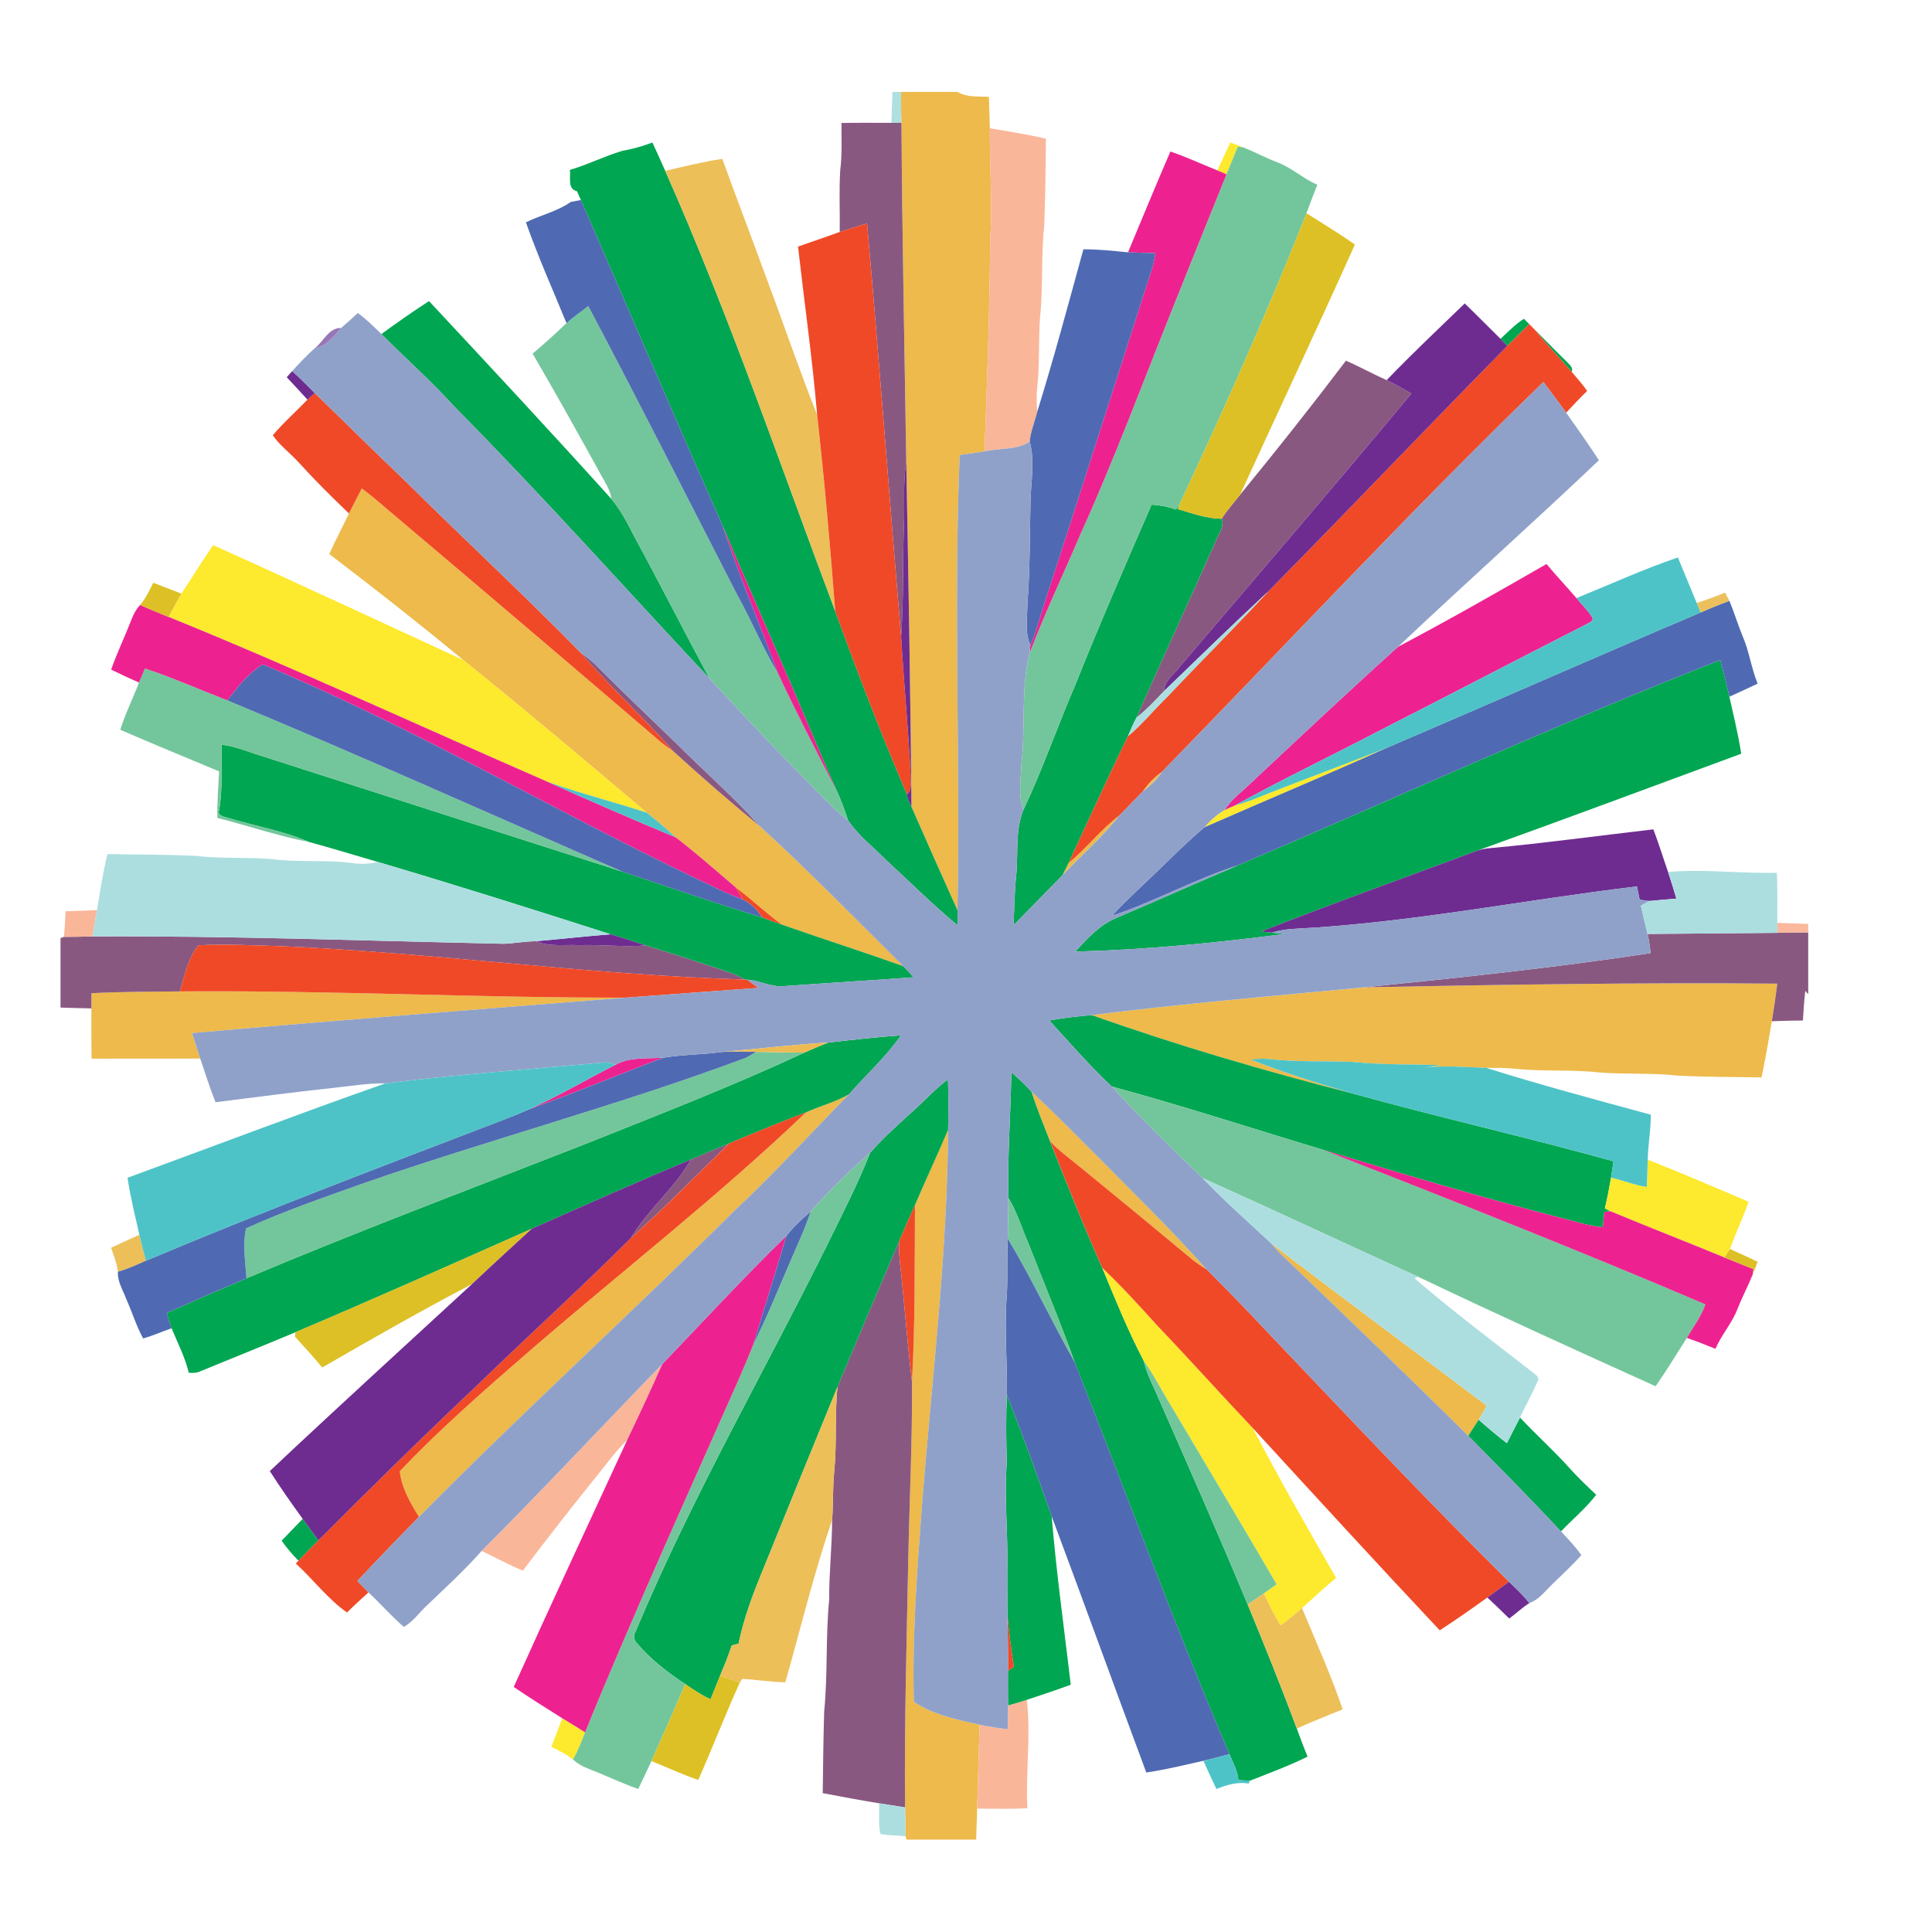 <?xml version="1.0" encoding="UTF-8" standalone="no"?>
<!-- Generator: Adobe Illustrator 15.0.2, SVG Export Plug-In . SVG Version: 6.00 Build 0)  -->
<svg
    xmlns:rdf="http://www.w3.org/1999/02/22-rdf-syntax-ns#"
    xmlns="http://www.w3.org/2000/svg"
    xmlns:x="http://ns.adobe.com/Extensibility/1.0/"
    xmlns:dc="http://purl.org/dc/elements/1.1/"
    xmlns:i="http://ns.adobe.com/AdobeIllustrator/10.0/"
    xmlns:cc="http://web.resource.org/cc/"
    xmlns:xlink="http://www.w3.org/1999/xlink"
    xmlns:graph="http://ns.adobe.com/Graphs/1.0/"
    xmlns:svg="http://www.w3.org/2000/svg"
    xmlns:inkscape="http://www.inkscape.org/namespaces/inkscape"
    xmlns:sodipodi="http://sodipodi.sourceforge.net/DTD/sodipodi-0.dtd"
    xmlns:ns1="http://sozi.baierouge.fr"
    id="Layer_1"
    enable-background="new 0 0 560 560"
    xml:space="preserve"
    viewBox="0 0 560 560"
    version="1.1"
    y="0px"
    x="0px"
  >
<g
      id="_x23_afdfe1ff"
    >
	<path
        d="m258.67 26.648h2.506c-0.019 2.985 0 5.97 0.117 8.946-0.968 0-1.944 0.009-2.912 0.009 0.08-2.984 0.17-5.97 0.28-8.955z"
        fill="#AFDFE1"
    />
</g
  >
<g
      id="_x23_edba4bff"
      fill="#EDBA4B"
    >
	<path
        d="m261.18 26.648h16.372c2.751 1.646 6.025 1.221 9.083 1.438 0.108 3.031 0.198 6.061 0.279 9.083-0.153 10.665 0.842 21.321 0.091 31.977-0.162 20.57-0.852 41.132-1.646 61.693-2.396 0.334-4.795 0.687-7.191 1.049-1.81 43.972 0.199 87.989-0.633 131.97-4.505-9.959-8.938-19.964-13.334-29.987-0.298-33.307-0.895-66.604-1.51-99.912-0.507-32.792-1.204-65.574-1.394-98.365-0.12-2.976-0.14-5.962-0.12-8.947z"
    />
	<path
        d="m104.86 141.58c2.659 1.954 5.165 4.098 7.653 6.251 26.486 22.38 52.891 44.84 79.214 67.41 1.077 0.877 2.235 1.655 3.374 2.46 8.169 7.454 16.509 14.745 25.084 21.729 14.311 13.071 27.843 26.965 41.611 40.606-11.695-4.161-23.51-7.933-35.215-12.04-4.641-3.392-8.793-7.391-13.397-10.819-5.708-4.894-11.361-9.869-17.323-14.464-2.741-2.469-5.491-4.921-8.421-7.173-17.567-14.917-35.216-29.761-53.154-44.234-12.727-10.511-25.699-20.724-38.843-30.711 1.782-3.98 3.844-7.825 5.699-11.769 1.23-2.44 2.51-4.84 3.73-7.26z"
    />
	<path
        d="m309.75 250.11c5.248-4.224 9.311-9.743 14.729-13.759-4.912 6.278-11.008 11.534-16.5 17.305 0.61-1.17 1.18-2.38 1.77-3.55z"
    />
	<path
        d="m395.54 286.18c39.865-0.76 79.729-1.421 119.6-1.059-0.435 3.645-0.977 7.271-1.564 10.891-0.922 5.436-1.836 10.883-2.993 16.273-8.16-0.135-16.319-0.108-24.461-0.524-7.526-0.841-15.124-0.308-22.659-0.914-8.097-0.886-16.266-0.217-24.361-1.058-2.768-0.316-5.554-0.28-8.33-0.254-5.942-0.235-11.924-0.688-17.856-0.135 1.511-0.228 3.021-0.453 4.541-0.697-8.485-0.208-16.988-0.055-25.438-0.896-8.131-0.334-16.3 0.091-24.404-0.841-1.684-0.199-3.365-0.018-5.03 0.189 9.644 3.809 19.558 6.93 29.519 9.814-25.511-6.514-50.83-13.923-75.644-22.731 26.27-3.3 52.69-5.54 79.07-8.05z"
    />
	<path
        d="m26.519 287.88c8.53-0.443 17.078-0.434 25.627-0.525 43.104-0.334 86.189 1.884 129.29 1.811-41.928 3.339-83.855 6.586-125.75 10.275 0.769 2.462 1.538 4.931 2.352 7.392-10.494 0.045-20.987 0-31.479 0.026-0.118-4.856-0.055-9.717-0.073-14.572 0.002-1.47 0.01-2.94 0.029-4.41z"
    />
	<path
        d="m233.59 322.44c4.125-1.928 8.63-2.985 12.565-5.312-11 11.208-21.566 22.858-33.054 33.588-30.195 30.023-61.729 58.662-91.653 88.966-2.506-4.053-5.048-8.431-5.563-13.225 11.931-12.602 25.093-24.008 38.192-35.379 26.48-22.9 54.18-44.42 79.5-68.64z"
    />
	<path
        d="m299.01 316.47c7.128 6.549 13.841 13.542 20.724 20.354 10.132 10.305 20.509 20.408 30.104 31.209-1.43-0.896-2.858-1.791-4.161-2.868-11.027-9.19-22.099-18.317-33.226-27.39-2.769-2.263-5.698-4.36-8.114-7.012-1.85-4.74-3.8-9.44-5.32-14.29z"
    />
	<path
        d="m274.81 327.52c-0.234 36.438-4.749 72.665-7.58 108.96-1.402 18.889-2.841 37.84-2.343 56.781 5.599 3.871 12.527 5.165 19.068 6.686-0.315 8.087-0.444 16.183-0.724 24.278-0.082 2.994-0.199 5.997-0.289 9.001h-20.128l-0.361-0.959c0.018-2.796 0.009-5.591-0.118-8.377-0.226-24.024 0.471-48.042 0.932-72.06 0.344-17.105 1.194-34.221 1.086-51.326 0.923-17.042 0.76-34.131 0.85-51.19 3.1-7.31 6.48-14.5 9.6-21.79z"
    />
	<path
        d="m368.36 360.3c20.725 15.895 41.72 31.417 62.569 47.156-0.76 1.355-1.521 2.731-2.343 4.062-0.995 1.565-2.035 3.104-3.021 4.678-17.514-17.377-35.306-34.455-53.117-51.534-1.46-1.37-2.82-2.83-4.09-4.37z"
    />
</g
  >
<g
      id="_x23_895881ff"
      fill="#895881"
    >
	<path
        d="m243.9 35.64c4.831-0.082 9.661-0.037 14.483-0.037 0.968 0 1.944-0.009 2.912-0.009 0.189 32.792 0.887 65.574 1.394 98.365-1.032 6.097-0.398 12.293-0.688 18.444-0.407 10.665-0.036 21.357-0.814 31.996-3.401-39.856-6.314-79.776-9.869-119.62-2.65 0.787-5.301 1.583-7.915 2.469 0.081-5.979-0.235-11.977 0.145-17.956 0.58-4.535 0.33-9.103 0.36-13.653z"
    />
	<path
        d="m359.44 143.4c10.476-12.754 20.716-25.699 30.692-38.852 3.998 1.737 7.815 3.863 11.795 5.636 2.462 1.176 4.822 2.533 7.185 3.889-22.219 26.631-44.787 52.991-67.319 79.36-1.629 2.162-4.278 3.944-4.397 6.884-2.522 2.686-5.056 5.391-7.969 7.671 7.437-17.079 15.368-33.95 22.896-51.001 0.725-2.135 2.714-4.261 1.765-6.622 1.57-2.48 3.55-4.67 5.36-6.97z"
    />
	<path
        d="m168.45 189.31c1.267 0.914 2.569 1.809 3.7 2.913 7.969 8.014 16.183 15.785 24.297 23.655 7.888 7.87 16.319 15.224 23.736 23.547-8.576-6.984-16.916-14.275-25.084-21.729-8.51-9.83-18.27-18.48-26.66-28.39z"
    />
	<path
        d="m515.2 270.39c2.968-0.127 5.942-0.136 8.92-0.109v17.902l-0.852-0.986c-0.324 2.857-0.506 5.734-0.688 8.603-3.003 0.036-6.006 0.091-9.001 0.208 0.589-3.619 1.131-7.246 1.564-10.891-39.874-0.362-79.738 0.299-119.6 1.059 27.688-2.805 55.388-5.709 82.914-9.915-0.228-1.864-0.47-3.727-0.896-5.554 12.55-0.07 25.1-0.23 37.65-0.32z"
    />
	<path
        d="m17.545 271.92l0.959-0.362c2.768-0.009 5.527-0.036 8.295-0.136 39.729-0.208 79.432 1.276 119.15 2.135 3.13-0.118 6.223-0.706 9.362-0.733 3.917 1.683 8.259 0.923 12.384 1.149 6.495-0.226 12.98 0.588 19.466 0.073 8.377 2.569 16.726 5.219 25.012 8.068 1.303 0.436 2.524 1.104 3.708 1.81-45.129-1.312-89.916-7.789-135.02-9.688-7.771-0.208-15.559-0.642-23.32-0.235-3.066 3.754-4.025 8.803-5.4 13.359-8.549 0.093-17.097 0.082-25.627 0.525-0.019 1.465-0.027 2.939-0.027 4.405-2.985-0.046-5.961-0.153-8.946-0.243v-20.12h0.005z"
    />
	<path
        d="m200.26 336.07c3.663-1.629 7.363-3.167 11.081-4.649-9.444 9.19-18.653 18.645-28.486 27.427 4.9-8.24 12.72-14.42 17.41-22.78z"
    />
	<path
        d="m242.77 401.93c5.925-14.157 11.886-28.296 17.938-42.397-0.389 3.897 0.397 7.778 0.696 11.65 1.014 9.771 1.737 19.565 2.949 29.317 0.108 17.105-0.742 34.221-1.086 51.326-0.461 24.018-1.157 48.034-0.932 72.06-2.506-0.406-5.012-0.805-7.517-1.193-5.473-0.878-10.909-1.927-16.346-2.939 0.09-7.87 0.19-15.731 0.416-23.592 1.077-10.801 0.389-21.701 1.457-32.502-0.054-7.707 0.823-15.378 0.851-23.076 0.344-4.687 0.145-9.391 0.606-14.066 0.81-8.18 0.1-16.43 0.96-24.59z"
    />
</g
  >
<g
      id="_x23_fab699ff"
      fill="#FAB699"
    >
	<path
        d="m286.91 37.169c5.428 0.94 10.874 1.8 16.256 3.003-0.081 8.413-0.153 16.843-0.497 25.256-0.949 8.739-0.263 17.567-1.193 26.314-0.516 6.938-0.072 13.922-0.852 20.851-0.271 2.244-0.135 4.505 0.02 6.757-0.715 2.877-1.883 5.654-2.189 8.63-3.816 2.587-8.757 1.854-13.098 2.859 0.795-20.562 1.482-41.123 1.646-61.693 0.75-10.657-0.25-21.313-0.1-31.978z"
    />
	<path
        d="m19.02 264.13c3.022-0.117 6.052-0.217 9.074-0.316-0.398 2.542-0.833 5.074-1.294 7.607-2.768 0.1-5.527 0.127-8.295 0.136 0.28-2.47 0.37-4.95 0.515-7.43z"
    />
	<path
        d="m139.6 449.55c17.73-17.773 34.863-36.12 52.339-54.14-3.247 7.382-6.685 14.7-10.149 21.99-3.347 3.202-6.006 7.011-8.938 10.575-7.236 8.981-14.346 18.072-21.294 27.281-4.1-1.66-7.96-3.84-11.96-5.71z"
    />
	<path
        d="m292.19 494.34c1.828-0.507 3.646-1.04 5.445-1.637 1.213 10.466-0.38 20.932 0.154 31.434-4.85 0.235-9.706 0.146-14.555 0.082 0.278-8.097 0.406-16.191 0.724-24.278 2.687 0.561 5.409 0.977 8.142 1.274 0.04-2.28 0.09-4.57 0.09-6.86z"
    />
</g
  >
<g
      id="_x23_00a651ff"
      fill="#00A651"
    >
	<path
        d="m180.41 43.709c2.967-0.498 5.862-1.348 8.693-2.397 1.267 2.723 2.506 5.464 3.718 8.214 18.517 41.71 33.226 84.95 49.273 127.63 6.45 17.703 13.18 35.325 20.598 52.647l0.262 0.434 0.009 0.633c0.227 1.059 0.806 2.008 1.239 3.003 4.396 10.023 8.829 20.028 13.334 29.987 0.018 1.447 0.026 2.895 0.026 4.342-7.326-6.034-14.029-12.772-21.004-19.195-3.654-3.681-7.86-6.893-10.755-11.253-0.933-2.858-1.963-5.69-3.212-8.431-5.5-12.139-10.43-24.523-15.803-36.717-5.763-13.506-11.787-26.902-17.432-40.453-13.886-31.29-27.301-62.797-40.978-94.177-0.398-0.85-0.778-1.718-1.167-2.569-2.859-0.642-1.683-4.052-2.045-6.151 5.2-1.528 10.06-3.997 15.25-5.544z"
    />
	<path
        d="m110.54 96.835c4.523-3.302 9.109-6.522 13.813-9.562 17.73 19.015 35.451 38.047 52.864 57.351 2.868 3.401 4.831 7.399 6.875 11.325 7.336 13.488 14.265 27.201 21.565 40.716-24.632-26.306-48.631-53.217-73.986-78.835-6.66-7.35-14.11-13.94-21.11-20.985z"
    />
	<path
        d="m434.93 98.21c2.171-2.026 4.271-4.17 6.768-5.816 0.516 0.516 1.031 1.022 1.556 1.538-2.126 2.099-4.224 4.215-6.332 6.314-0.51-0.511-1.5-1.533-2-2.04z"
    />
	<path
        d="m444.64 95.334c3.148 3.148 6.242 6.35 9.437 9.453 0.715 0.86 2.008 1.647 1.511 3.012-3.65-4.16-7.45-8.178-10.95-12.466z"
    />
	<path
        d="m333.79 146.28c2.406 0.154 4.795 0.57 7.074 1.402 0.244-0.353 0.732-1.058 0.978-1.411l-0.452 1.293c4.151 1.23 8.332 2.741 12.7 2.804 0.949 2.361-1.04 4.487-1.765 6.622-7.526 17.051-15.459 33.922-22.896 51.001-0.947 1.755-1.744 3.591-2.505 5.445-5.915 12.13-11.461 24.442-17.17 36.672-0.596 1.176-1.166 2.379-1.771 3.546-4.687 4.885-9.489 9.652-14.185 14.519 0.171-4.885 0.261-9.779 0.769-14.646 0.623-6.241-0.379-12.791 2.063-18.752 5.581-11.778 9.834-24.144 14.989-36.111 7.04-17.59 14.58-34.99 22.17-52.37z"
    />
	<path
        d="m358.77 250.84c46.604-19.865 92.656-41.086 139.86-59.522 0.805 3.003 1.547 6.025 2.279 9.055 1.339 6.007 2.841 11.995 3.8 18.092-25.465 9.399-50.894 18.87-76.43 28.061-20.904 7.815-41.945 15.288-62.705 23.483 1.013 0.109 2.025 0.226 3.048 0.317 1.222 0.126 2.442 0.262 3.673 0.398-20.109 2.624-40.363 4.568-60.635 5.102 3.429-3.691 6.938-7.653 11.688-9.652 11.82-5.05 23.58-10.28 35.42-15.34z"
    />
	<path
        d="m64.24 215.87c3.546 0.334 6.83 1.728 10.186 2.795 35.361 11.334 70.712 22.706 106.07 34.013 13.469 4.505 26.902 9.145 40.499 13.27 1.864 0.679 3.7 1.412 5.582 2.044 11.705 4.107 23.52 7.879 35.215 12.04 1.05 1.031 2.035 2.125 3.021 3.238-12.483 0.922-24.975 1.646-37.459 2.561-3.754 0.391-7.155-1.665-10.846-1.863-0.154-0.009-0.47-0.035-0.625-0.045-1.185-0.706-2.406-1.374-3.708-1.81-8.286-2.85-16.635-5.5-25.012-8.068-3.383-1.122-6.766-2.253-10.186-3.239-22.425-7.209-44.895-14.284-67.473-20.968-6.612-1.909-13.18-3.962-19.819-5.753-7.572-3.274-15.804-4.676-23.691-7.028-1.067-0.389-3.139-0.579-2.469-2.28 1.054-6.25 0.575-12.59 0.719-18.9z"
    />
	<path
        d="m304.15 295.8c4.069-0.771 8.187-1.212 12.311-1.563 24.813 8.81 50.133 16.219 75.643 22.731 25.094 6.929 50.503 12.683 75.588 19.64-0.227 1.583-0.472 3.166-0.724 4.758-0.517 2.976-1.067 5.952-1.792 8.892 0.553 0.271 1.104 0.552 1.664 0.842-0.452 0.036-1.365 0.108-1.826 0.146-0.146 1.493-0.281 2.984-0.416 4.478-4.09-0.361-7.997-1.69-11.959-2.659-23.085-5.942-45.942-12.736-68.748-19.666-20.554-6.179-40.961-12.845-61.666-18.479-6.38-6.03-12.17-12.64-18.06-19.12z"
    />
	<path
        d="m240.15 302.19c6.983-0.795 13.967-1.592 20.978-2.088-4.27 6.26-10.041 11.308-14.971 17.032-3.935 2.325-8.44 3.384-12.565 5.312-7.472 2.831-14.872 5.889-22.244 8.981-3.718 1.482-7.418 3.021-11.081 4.649-15.46 6.459-30.774 13.252-46.08 20.063-22.813 10.097-45.573 20.299-68.559 30.016-9.118 3.825-18.3 7.525-27.454 11.271-1.085 0.544-2.279 0.598-3.456 0.453-1.077-4.496-3.229-8.611-4.975-12.863-0.542-1.457-1.013-2.939-1.42-4.433 7.68-3.419 15.387-6.785 23.13-10.068 32.167-13.578 64.85-25.861 97.352-38.59 21.583-8.603 43.257-17.015 64.325-26.813 2.32-1 4.63-2.07 7.01-2.92z"
    />
	<path
        d="m293.15 310.78c2.045 1.792 4.008 3.683 5.854 5.689 1.521 4.85 3.474 9.554 5.327 14.293 4.867 12.319 9.77 24.632 15.161 36.734 3.745 9.063 7.444 18.174 11.985 26.876 0.731 3.066 2.063 5.925 3.384 8.783 9.055 20.598 18.163 41.178 26.794 61.955 4.93 11.904 9.732 23.854 14.238 35.922 0.985 2.731 1.998 5.445 3.119 8.132-5.428 2.678-11.115 4.786-16.742 6.992-1.113-0.063-2.227-0.126-3.33-0.198-0.18-2.705-1.573-5.057-2.586-7.49-15.922-37.459-29.934-75.688-44.822-113.56-4.152-11.643-8.956-23.05-13.461-34.556-1.926-4.379-3.258-9.046-5.779-13.144-0.3-12.14 0.67-24.26 0.86-36.41z"
    />
	<path
        d="m265.75 321.02c2.994-2.73 5.736-5.753 9.019-8.158 0.2 4.876 0.128 9.77 0.046 14.653-3.121 7.291-6.504 14.482-9.607 21.792-1.501 3.41-3.048 6.793-4.495 10.223-6.052 14.103-12.013 28.24-17.938 42.397-7.364 17.946-14.69 35.911-21.963 53.904-2.75 6.676-5.274 13.496-6.73 20.588-0.498 0.127-1.483 0.38-1.981 0.516-0.977 3.003-2.189 5.927-3.41 8.839-0.923 2.253-1.818 4.514-2.723 6.767-2.624-1.167-4.994-2.795-7.346-4.396-5.047-3.364-9.968-7.073-13.885-11.731-1.049-0.978-1.239-2.379-0.479-3.582 16.165-38.646 37.161-74.964 55.732-112.44 4.224-8.676 8.693-17.26 12.211-26.241 4.14-4.75 8.92-8.86 13.55-13.13z"
    />
	<path
        d="m291.86 404.33c4.568 11.624 8.855 23.365 12.973 35.161 1.355 16.319 3.609 32.557 5.536 48.821-4.197 1.592-8.485 2.939-12.737 4.388-1.799 0.597-3.617 1.13-5.445 1.637-0.035-3.338-0.055-6.685-0.026-10.021 0.562-0.407 1.131-0.814 1.7-1.214-0.777-5.037-1.465-10.095-1.854-15.178-0.063-4.461-0.018-8.92-0.035-13.379 0.234-10.259-0.96-20.499-0.136-30.748-0.21-6.5-0.3-12.97 0.04-19.47z"
    />
	<path
        d="m436.78 418.31c1.248-2.486 2.541-4.946 3.809-7.426 4.74 5.093 9.968 9.725 14.591 14.936 2.37 2.604 4.921 5.038 7.49 7.443-2.986 3.917-6.84 7.057-10.204 10.629-8.783-9.406-17.838-18.553-26.894-27.697 0.985-1.574 2.025-3.111 3.021-4.678 2.66 2.34 5.36 4.65 8.18 6.8z"
    />
	<path
        d="m81.626 446.57c2.063-2.08 4.062-4.233 6.106-6.323 1.51 2.081 3.03 4.162 4.559 6.242-1.954 1.936-3.89 3.907-5.78 5.906-1.755-1.84-3.446-3.74-4.885-5.83z"
    />
</g
  >
<g
      id="_x23_fde92dff"
      fill="#FDE92D"
    >
	<path
        d="m352.86 49.39c1.25-2.696 2.496-5.401 3.746-8.096 1.256 0.47 2.522 0.931 3.78 1.429-0.397-0.054-1.212-0.172-1.608-0.226-1.113 2.668-2.154 5.364-3.258 8.032-0.66-0.289-1.99-0.85-2.66-1.139z"
    />
	<path
        d="m52.589 172.07c3.112-4.658 5.998-9.462 9.19-14.057 24.261 10.9 48.341 22.18 72.502 33.289 17.938 14.474 35.587 29.318 53.154 44.234-9.553-3.112-19.322-5.572-28.793-8.956-36.582-15.948-72.801-32.764-109.79-47.771 1.224-2.25 2.418-4.53 3.739-6.73z"
    />
	<path
        d="m363.04 231.81c12.981-5.229 26.144-9.978 39.15-15.143-17.595 7.933-35.423 15.378-53.101 23.139 1.692-1.936 3.602-3.682 5.826-4.993 1.021-0.479 2.071-0.932 3.112-1.384 1.68-0.51 3.38-0.97 5.01-1.63z"
    />
	<path
        d="m477.61 336.14c9.814 3.882 19.528 8.042 29.228 12.203-1.602 4.641-3.745 9.073-5.41 13.687-0.516 0.824-1.049 1.639-1.592 2.452-10.973-4.541-22.045-8.82-33-13.389-0.561-0.29-1.111-0.569-1.664-0.842 0.724-2.938 1.275-5.916 1.792-8.892 3.501 0.724 6.812 2.207 10.384 2.659 0.1-2.63 0.18-5.25 0.26-7.88z"
    />
	<path
        d="m319.5 367.5c5.617 5.338 10.846 11.072 16.038 16.835 9.309 9.733 18.273 19.783 27.546 29.553 7.68 14.7 15.911 29.109 24.196 43.484-3.4 2.795-6.621 5.798-9.887 8.737-1.981 1.801-4.062 3.475-6.242 5.021-1.836-2.977-3.383-6.105-4.795-9.291 1.223-0.877 2.453-1.745 3.683-2.614-9.95-17.113-20.146-34.075-30.222-51.107-2.832-4.552-5.221-9.372-8.332-13.741-4.55-8.71-8.25-17.82-11.99-26.88z"
    />
	<path
        d="m162.97 498.05c2.216 1.339 4.433 2.688 6.622 4.089-1.031 2.688-2.09 5.373-3.501 7.89-1.872-1.574-4.125-2.579-6.278-3.71 1.09-2.74 2.14-5.5 3.16-8.27z"
    />
</g
  >
<g
      id="_x23_73c69bff"
      fill="#73C69B"
    >
	<path
        d="m358.78 42.497c0.396 0.054 1.211 0.172 1.608 0.226 3.355 1.366 6.567 3.066 9.95 4.369 4.161 1.556 7.409 4.731 11.497 6.45-1.103 2.741-2.116 5.509-3.147 8.268-11.252 28.584-23.809 56.646-36.844 84.461-0.244 0.353-0.732 1.058-0.979 1.411-2.278-0.832-4.668-1.248-7.073-1.402-7.589 17.377-15.124 34.782-22.171 52.385-5.155 11.968-9.408 24.333-14.989 36.111-1.618-4.378-0.633-9.136-0.562-13.687 1.276-10.521-0.262-21.294 2.344-31.661 4.424-11.66 9.814-22.94 14.699-34.419 9.879-21.81 18.209-44.271 27.121-66.487 5.082-12.673 10.146-25.347 15.285-37.993 1.1-2.659 2.14-5.355 3.26-8.023z"
    />
	<path
        d="m164.19 93.651c2.027-1.746 4.189-3.32 6.324-4.93 14.69 27.752 28.838 55.794 43.185 83.729 4.125 7.417 7.363 15.314 11.742 22.587 5.409 11.588 11.298 22.922 17.151 34.284 1.249 2.741 2.279 5.573 3.212 8.431-4.252-3.148-7.708-7.182-11.453-10.873-9.761-9.887-19.322-19.965-28.693-30.213-7.3-13.515-14.229-27.228-21.565-40.716-2.044-3.926-4.007-7.924-6.875-11.325-0.28-2.533-1.764-4.668-2.949-6.857-6.514-11.814-13.072-23.601-19.883-35.251 3.33-2.87 6.65-5.774 9.8-8.859z"
    />
	<path
        d="m41.996 193.76c8.114 2.668 15.921 6.169 23.882 9.236 38.472 15.948 76.438 33.072 114.62 49.68-35.36-11.307-70.711-22.678-106.07-34.013-3.356-1.067-6.64-2.46-10.186-2.795-0.145 6.314 0.335 12.646-0.714 18.906-0.67 1.701 1.402 1.891 2.469 2.28 7.888 2.352 16.12 3.754 23.691 7.028-9.019-1.737-17.767-4.749-26.677-7.001-0.126-4.505 0.299-9 0.498-13.497-9.553-3.998-19.132-7.933-28.64-12.049 1.447-4.704 3.673-9.109 5.428-13.696 0.557-1.37 1.127-2.73 1.697-4.09z"
    />
	<path
        d="m219.07 304.89c4.686 0.109 9.372 0.127 14.058 0.219-21.068 9.797-42.742 18.209-64.325 26.812-32.502 12.729-65.185 25.012-97.352 38.59-0.344-4.813-1.149-9.661-0.145-14.455 10.783-4.912 22.018-8.773 33.171-12.771 37.006-12.892 74.963-22.941 111.69-36.663 1.01-0.52 1.98-1.1 2.91-1.74z"
    />
	<path
        d="m322.22 314.91c20.705 5.636 41.112 12.302 61.666 18.479 36.961 14.511 73.922 29.064 110.43 44.688-1.229 3.528-3.52 6.514-5.372 9.716-2.959 4.713-5.898 9.436-9.056 14.021-23.021-10.396-46.017-20.86-68.82-31.726-20.834-9.489-41.566-19.214-62.453-28.604-9.04-8.61-17.96-17.39-26.4-26.58z"
    />
	<path
        d="m234.94 351.2c5.346-6.07 11.181-11.725 17.25-17.053-3.519 8.982-7.987 17.566-12.211 26.242-18.571 37.478-39.567 73.796-55.732 112.44-0.76 1.203-0.57 2.604 0.479 3.582 3.917 4.658 8.838 8.367 13.885 11.731-3.148 7.49-6.504 14.891-9.787 22.316-1.24 2.714-2.551 5.391-3.836 8.087-5.011-1.764-9.797-4.089-14.745-6.007-1.547-0.562-2.922-1.447-4.161-2.514 1.411-2.517 2.47-5.202 3.501-7.89 13.976-34.267 29.335-67.942 44.307-101.78 1.583-3.601 3.103-7.219 4.559-10.863 3.781-7.526 6.947-15.333 10.276-23.059 2.12-5.07 4.54-10 6.21-15.24z"
    />
	<path
        d="m292.3 347.21c2.521 4.098 3.854 8.765 5.779 13.144 4.505 11.507 9.309 22.913 13.461 34.556-6.694-11.832-12.447-24.197-19.413-35.866 0.04-3.94 0.06-7.89 0.17-11.83z"
    />
	<path
        d="m331.48 394.37c3.111 4.369 5.5 9.189 8.332 13.741 10.076 17.032 20.271 33.994 30.222 51.107-1.229 0.869-2.46 1.737-3.683 2.614-1.563 1.095-3.129 2.181-4.693 3.274-8.631-20.777-17.739-41.357-26.794-61.955-1.32-2.84-2.65-5.7-3.39-8.77z"
    />
</g
  >
<g
      id="_x23_ed2290ff"
      fill="#ED2290"
    >
	<path
        d="m339.24 43.917c4.632 1.565 9.072 3.664 13.613 5.473 0.67 0.289 2 0.85 2.66 1.139-5.14 12.646-10.203 25.32-15.287 37.993-8.91 22.217-17.242 44.678-27.119 66.487-4.887 11.479-10.276 22.759-14.7 34.419 0.1-0.796 0.172-1.592 0.243-2.379 1.91-4.324 2.959-8.946 4.479-13.415 9.77-29.996 19.295-60.074 28.957-90.106 1.066-3.338 2.396-6.622 2.776-10.14-2.634-0.1-5.273-0.126-7.906-0.253 4.06-9.766 8.11-19.527 12.29-29.224z"
    />
	<path
        d="m209.35 152.15c5.645 13.551 11.669 26.947 17.432 40.453 5.373 12.194 10.303 24.578 15.803 36.717-5.853-11.361-11.742-22.696-17.151-34.284-5.25-14.33-11.32-28.38-16.08-42.89z"
    />
	<path
        d="m405.28 187.44c14.519-7.644 28.766-15.785 42.985-23.962 2.795 3.375 5.816 6.549 8.666 9.878 1.483 1.827 3.238 3.446 4.496 5.455 0.832 1.212-0.896 1.709-1.646 2.162-20.264 10.321-40.408 20.851-60.653 31.181-13.668 7.155-27.606 13.804-41.095 21.276-1.041 0.452-2.09 0.905-3.112 1.384 1.438-2.198 3.319-4.034 5.337-5.699 14.94-13.96 29.82-27.98 45.01-41.68z"
    />
	<path
        d="m38.197 179.37c0.552-1.483 1.339-2.867 2.415-4.034 2.714 1.23 5.473 2.37 8.241 3.474 36.989 15.007 73.208 31.823 109.79 47.771 12.339 5.536 24.741 10.928 37.215 16.129 5.961 4.596 11.615 9.571 17.323 14.464 0.76 1.158 1.448 2.343 2.153 3.546-4.812-1.665-9.272-4.125-13.894-6.224-42.019-20.136-82.236-43.981-125.3-61.919-4.188 2.632-7.246 6.585-10.258 10.421-7.961-3.066-15.768-6.567-23.882-9.236-0.57 1.357-1.14 2.714-1.7 4.08-2.723-1.185-5.418-2.442-8.078-3.745 1.751-5 4.057-9.79 5.975-14.73z"
    />
	<path
        d="m178.36 308.65c4.279-2.379 9.227-1.72 13.904-2.072-13.008 4.922-25.853 10.268-38.934 14.972 8.58-3.83 16.65-8.68 25.03-12.9z"
    />
	<path
        d="m383.89 333.4c22.806 6.93 45.663 13.724 68.748 19.666 3.962 0.969 7.869 2.298 11.959 2.659 0.135-1.492 0.271-2.983 0.416-4.478 0.461-0.036 1.374-0.108 1.826-0.146 10.955 4.567 22.027 8.848 33 13.389 2.795 1.148 5.627 2.216 8.422 3.383-0.063 0.407-0.189 1.203-0.253 1.609-1.366 3.356-3.076 6.576-4.405 9.96-1.573 4.135-4.649 7.454-6.367 11.524-2.741-1.131-5.5-2.199-8.286-3.166 1.854-3.202 4.143-6.188 5.372-9.716-36.52-15.61-73.48-30.17-110.44-44.67z"
    />
	<path
        d="m191.94 395.41c11.941-12.456 23.628-25.166 36.002-37.196-3.084 10.447-6.413 20.814-9.489 31.271-1.456 3.646-2.976 7.264-4.559 10.863-14.971 33.842-30.331 67.519-44.307 101.78-2.189-1.401-4.406-2.75-6.622-4.089-4.731-2.958-9.444-5.935-14.057-9.063 10.764-23.953 21.882-47.743 32.881-71.58 3.48-7.28 6.91-14.59 10.16-21.98z"
    />
</g
  >
<g
      id="_x23_ecbf59ff"
      fill="#ECBF59"
    >
	<path
        d="m192.82 49.525c5.491-1.266 10.973-2.659 16.554-3.473 4.098 11.379 8.458 22.668 12.583 34.04 5.047 13.37 9.616 26.93 14.908 40.208 2.098 18.915 3.79 37.875 5.228 56.854-16.05-42.67-30.75-85.914-49.27-127.62z"
    />
	<path
        d="m331.28 229.37c1.475-2.243 3.364-4.152 5.571-5.681-1.48 2.23-3.41 4.11-5.57 5.68z"
    />
	<path
        d="m40.386 357.91c0.588 2.515 1.212 5.028 1.9 7.524-2.651 1.194-5.301 2.406-8.115 3.186-0.244-2.424-1.23-4.668-1.972-6.956 2.715-1.27 5.455-2.51 8.187-3.75z"
    />
	<path
        d="m220.81 455.83c7.273-17.993 14.6-35.958 21.963-53.904-0.86 8.159-0.154 16.409-0.968 24.586-0.461 4.678-0.262 9.381-0.606 14.066-5.274 15.45-9.128 31.345-13.56 47.048-4.188-0.082-8.332-0.76-12.501-0.986-0.181 0.271-0.534 0.814-0.706 1.096-1.882-0.77-3.809-1.395-5.744-1.963 1.221-2.912 2.434-5.835 3.41-8.839 0.498-0.136 1.483-0.389 1.981-0.516 1.46-7.1 3.99-13.92 6.74-20.6z"
    />
	<path
        d="m361.66 465.11c1.564-1.095 3.13-2.181 4.693-3.274 1.412 3.186 2.959 6.314 4.795 9.291 2.182-1.547 4.261-3.221 6.242-5.021 4.033 9.733 8.395 19.366 11.786 29.346-4.44 1.836-8.92 3.573-13.278 5.581-4.49-12.07-9.3-24.02-14.23-35.93z"
    />
</g
  >
<g
      id="_x23_4f6ab2ff"
      fill="#4F6AB2"
    >
	<path
        d="m165.45 58.535c0.977-0.199 1.945-0.389 2.931-0.561 13.677 31.38 27.092 62.887 40.978 94.177 4.758 14.509 10.828 28.558 16.083 42.886-4.378-7.273-7.617-15.17-11.742-22.587-14.347-27.934-28.495-55.976-43.185-83.729-2.135 1.61-4.297 3.184-6.324 4.93-3.98-9.707-8.259-19.313-11.759-29.209 4.27-2.098 9.09-3.157 13.01-5.907z"
    />
	<path
        d="m300.65 119.35c4.84-15.586 9.056-31.353 13.379-47.083 4.332-0.036 8.629 0.452 12.936 0.868 2.633 0.127 5.273 0.154 7.906 0.253-0.381 3.519-1.709 6.802-2.776 10.14-9.661 30.033-19.188 60.11-28.957 90.106-1.52 4.469-2.567 9.091-4.478 13.415-1.7-3.817-0.868-8.032-0.858-12.058 0.777-9.933 0.659-19.892 0.896-29.843 0.145-5.708 1.312-11.551-0.235-17.169 0.3-2.97 1.47-5.74 2.19-8.62z"
    />
	<path
        d="m492.97 177.52c2.74-1.203 5.5-2.361 8.321-3.356 1.366 3.329 2.406 6.775 3.764 10.104 1.964 4.469 2.552 9.372 4.405 13.886-2.714 1.293-5.437 2.542-8.169 3.79-0.09-0.398-0.289-1.185-0.389-1.574-0.732-3.03-1.476-6.052-2.279-9.055-47.202 18.436-93.254 39.657-139.86 59.522-12.475 4.007-24.024 10.466-36.438 14.627 2.822-3.211 6.016-6.07 9.072-9.055 5.916-5.518 11.516-11.38 17.693-16.608 17.678-7.761 35.506-15.206 53.101-23.139 30.31-12.97 60.45-26.29 90.79-39.15z"
    />
	<path
        d="m65.878 203c3.012-3.835 6.069-7.789 10.258-10.421 43.067 17.938 83.285 41.783 125.3 61.919 4.622 2.099 9.082 4.559 13.894 6.224 2.379 1.131 4.225 3.058 5.663 5.229-13.596-4.125-27.029-8.765-40.499-13.27-38.17-16.61-76.14-33.73-114.61-49.68z"
    />
	<path
        d="m192.27 306.58c5.6-0.932 11.299-0.867 16.916-1.654 3.293-0.218 6.595-0.182 9.887-0.037-0.931 0.644-1.899 1.223-2.903 1.729-36.726 13.722-74.683 23.771-111.69 36.663-11.154 3.998-22.389 7.859-33.171 12.771-1.004 4.794-0.199 9.644 0.145 14.455-7.743 3.283-15.451 6.649-23.13 10.068 0.407 1.492 0.878 2.976 1.42 4.433-2.768 0.933-5.437 2.17-8.259 2.948-2-3.654-3.193-7.68-4.903-11.47-0.959-2.568-2.578-5.03-2.407-7.87 2.814-0.778 5.464-1.99 8.115-3.186 34.302-14.454 69.119-27.625 103.87-40.933 2.415-0.913 4.803-1.917 7.173-2.948 13.07-4.69 25.92-10.04 38.93-14.96z"
    />
	<path
        d="m227.94 358.22c2.054-2.604 4.451-4.912 7.002-7.02-1.673 5.236-4.098 10.177-6.215 15.232-3.329 7.726-6.495 15.531-10.276 23.059 3.09-10.46 6.42-20.83 9.5-31.27z"
    />
	<path
        d="m291.86 374.93c0.263-5.3-0.055-10.602 0.263-15.893 6.966 11.669 12.719 24.034 19.413 35.866 14.89 37.875 28.9 76.104 44.822 113.56-2 0.498-3.98 1.021-5.963 1.547-6.033 1.33-12.021 2.867-18.137 3.754-9.208-24.73-18.182-49.554-27.427-74.275-4.116-11.796-8.403-23.537-12.972-35.161 0.15-9.81-0.85-19.62 0.01-29.41z"
    />
</g
  >
<g
      id="_x23_ddc025ff"
      fill="#DDC025"
    >
	<path
        d="m341.84 146.27c13.035-27.816 25.591-55.877 36.845-84.461 4.722 2.949 9.461 5.889 14.039 9.073-10.884 24.27-22.218 48.333-33.281 72.521-1.816 2.297-3.789 4.486-5.354 6.965-4.369-0.063-8.549-1.574-12.699-2.804l0.45-1.29z"
    />
	<path
        d="m40.612 175.34c1.674-1.882 2.669-4.207 3.809-6.423 2.713 1.068 5.445 2.108 8.168 3.157-1.321 2.198-2.515 4.478-3.736 6.74-2.768-1.11-5.527-2.25-8.241-3.48z"
    />
	<path
        d="m85.625 386.15c22.986-9.717 45.746-19.919 68.559-30.016-5.79 5.328-11.624 10.62-17.341 16.029-14.681 7.708-29.101 15.895-43.438 24.217-2.551-3.049-5.21-5.989-7.879-8.92 0.03-0.32 0.084-0.98 0.102-1.31z"
    />
	<path
        d="m501.43 362.03c2.705 1.186 5.383 2.435 8.042 3.7-0.487 1.238-0.968 2.497-1.465 3.744 0.063-0.406 0.19-1.202 0.253-1.609-2.795-1.167-5.627-2.233-8.422-3.383 0.55-0.81 1.08-1.62 1.6-2.45z"
    />
	<path
        d="m205.96 492.54c0.904-2.253 1.8-4.514 2.723-6.767 1.936 0.568 3.862 1.193 5.744 1.963-4.243 9.291-7.879 18.86-12.04 28.195-4.613-1.592-9.037-3.664-13.56-5.473 3.283-7.427 6.639-14.826 9.787-22.316 2.36 1.61 4.73 3.24 7.35 4.41z"
    />
</g
  >
<g
      id="_x23_f04927ff"
      fill="#F04927"
    >
	<path
        d="m243.4 67.246c2.614-0.886 5.265-1.682 7.915-2.469 3.555 39.847 6.468 79.767 9.869 119.62 0.76 13.469 2.126 26.902 2.759 40.38-0.1 1.827 0.543 4.062-0.995 5.455l-0.262-0.434c-7.418-17.323-14.148-34.944-20.598-52.647-1.438-18.978-3.13-37.938-5.228-56.854-1.393-16.318-3.7-32.556-5.554-48.82 4.01-1.439 8.08-2.76 12.08-4.244z"
    />
	<path
        d="m436.92 100.25c2.108-2.099 4.206-4.215 6.332-6.314 0.344 0.353 1.04 1.058 1.384 1.402 3.501 4.288 7.302 8.304 10.946 12.465 1.547 1.783 3.085 3.583 4.459 5.509-2.08 2.044-4.088 4.17-6.087 6.305-2.163-2.985-4.37-5.935-6.595-8.874-37.85 36.654-73.762 75.208-110.51 112.95-2.207 1.528-4.098 3.438-5.571 5.681-2.244 2.361-4.56 4.632-6.802 6.983-5.42 4.016-9.48 9.535-14.729 13.759 5.709-12.23 11.255-24.542 17.17-36.672 4.007-3.375 7.336-7.427 11.056-11.09 9.84-10.367 19.963-20.471 29.679-30.955 23.24-23.57 46.04-47.57 69.26-71.15z"
    />
	<path
        d="m89.117 115.84c0.696-0.651 1.393-1.293 2.098-1.926 8.757 8.476 17.405 17.069 26.233 25.473 16.88 16.762 34.347 32.918 51 49.924 8.395 9.905 18.155 18.562 26.649 28.386-1.139-0.805-2.297-1.583-3.374-2.46-26.323-22.57-52.729-45.03-79.214-67.41-2.488-2.153-4.994-4.297-7.653-6.251-1.221 2.425-2.497 4.822-3.718 7.246-5.012-4.785-9.924-9.67-14.582-14.808-2.416-2.696-5.455-4.84-7.481-7.861 3.082-3.67 6.719-6.84 10.03-10.31z"
    />
	<path
        d="m213.18 257.17c4.604 3.428 8.757 7.427 13.397 10.819-1.882-0.633-3.718-1.366-5.582-2.044-1.438-2.171-3.284-4.098-5.663-5.229-0.71-1.2-1.4-2.39-2.16-3.55z"
    />
	<path
        d="m57.546 274c7.761-0.407 15.55 0.027 23.32 0.235 45.103 1.899 89.889 8.377 135.02 9.688 0.154 0.01 0.471 0.036 0.625 0.045 1.122 0.797 2.244 1.594 3.383 2.379-12.828 0.905-25.636 1.909-38.454 2.822-43.104 0.073-86.189-2.145-129.29-1.811 1.361-4.57 2.32-9.62 5.386-13.37z"
    />
	<path
        d="m211.34 331.42c7.372-3.094 14.771-6.15 22.244-8.981-25.32 24.215-53.018 45.743-79.513 68.64-13.099 11.371-26.261 22.777-38.192 35.379 0.515 4.794 3.057 9.172 5.563 13.225-6.034 6.115-11.977 12.313-17.856 18.571 1.067 1.104 2.135 2.217 3.221 3.312-2.108 1.898-4.207 3.816-6.215 5.825-5.617-3.927-9.797-9.589-14.853-14.201l0.769-0.797c1.891-1.998 3.827-3.972 5.78-5.906 15.116-15.197 30.403-30.214 45.99-44.932 14.753-14.339 30.032-28.15 44.578-42.706 9.84-8.76 19.05-18.22 28.49-27.41z"
    />
	<path
        d="m304.34 330.76c2.416 2.65 5.348 4.749 8.114 7.012 11.127 9.071 22.198 18.198 33.226 27.39 1.303 1.077 2.731 1.973 4.161 2.868 5.927 5.916 11.769 11.913 17.485 18.027 23.156 24.324 46.171 48.794 70.061 72.413-2.08 1.527-4.161 3.058-6.259 4.567-4.551 3.247-9.11 6.486-13.813 9.517-18.245-19.402-36.229-39.052-54.229-58.672-9.271-9.77-18.236-19.818-27.546-29.553-5.192-5.763-10.421-11.497-16.038-16.835-5.39-12.1-10.29-24.42-15.15-36.74z"
    />
	<path
        d="m260.71 359.53c1.447-3.43 2.994-6.813 4.495-10.223-0.09 17.061 0.073 34.148-0.85 51.19-1.212-9.752-1.936-19.548-2.949-29.317-0.3-3.87-1.08-7.75-0.69-11.65z"
    />
	<path
        d="m292.01 467.93c0.39 5.083 1.076 10.141 1.854 15.178-0.57 0.398-1.141 0.807-1.701 1.214 0.09-5.47-0.08-10.93-0.15-16.39z"
    />
</g
  >
<g
      id="_x23_6e2c91ff"
      fill="#6E2C91"
    >
	<path
        d="m401.93 110.19c7.328-7.635 15.019-14.881 22.625-22.235 3.5 3.374 6.901 6.847 10.375 10.258 0.498 0.506 1.492 1.529 1.99 2.035-23.221 23.583-46.025 47.582-69.265 71.146-10.23 9.489-20.218 19.241-30.259 28.929 0.119-2.94 2.769-4.722 4.396-6.884 22.532-26.369 45.102-52.729 67.319-79.36-2.37-1.37-4.73-2.73-7.19-3.9z"
    />
	<path
        d="m83.101 109.34c0.398-0.443 1.194-1.33 1.592-1.773 2.253 2.036 4.406 4.179 6.522 6.351-0.705 0.633-1.402 1.275-2.098 1.926-1.981-2.2-3.999-4.36-6.016-6.51z"
    />
	<path
        d="m262 152.4c0.289-6.151-0.345-12.348 0.688-18.444 0.615 33.307 1.212 66.604 1.51 99.912-0.434-0.995-1.013-1.945-1.239-3.003l-0.009-0.633c1.538-1.393 0.896-3.628 0.995-5.455-0.633-13.478-1.999-26.912-2.759-40.38 0.79-10.64 0.42-21.33 0.82-32z"
    />
	<path
        d="m432.14 245.82c15.73-1.456 31.398-3.609 47.094-5.428 1.547 4.08 2.83 8.25 4.27 12.366 0.851 2.551 1.638 5.12 2.406 7.699-2.614 0.208-5.237 0.461-7.844 0.705-0.705-0.099-2.099-0.289-2.804-0.38-0.263-1.284-0.524-2.56-0.787-3.844-32.937 3.926-65.583 10.52-98.764 12.257-2.406 0.063-4.784 0.443-7.092 1.131-1.021-0.091-2.035-0.208-3.048-0.317 20.76-8.195 41.801-15.667 62.705-23.483 1.24-0.37 2.54-0.62 3.86-0.71z"
    />
	<path
        d="m155.31 272.82c7.228-0.633 14.438-1.438 21.665-2.017 3.419 0.986 6.803 2.117 10.186 3.239-6.486 0.515-12.972-0.299-19.466-0.073-4.13-0.22-8.47 0.54-12.39-1.15z"
    />
	<path
        d="m154.18 356.14c15.306-6.812 30.62-13.604 46.08-20.063-4.695 8.357-12.511 14.536-17.405 22.776-14.546 14.556-29.824 28.367-44.578 42.706-15.586 14.718-30.874 29.733-45.99 44.932-1.529-2.08-3.049-4.161-4.559-6.242-3.274-4.549-6.513-9.127-9.525-13.849 19.376-18.255 39.061-36.185 58.635-54.23 5.72-5.42 11.55-10.72 17.34-16.04z"
    />
	<path
        d="m431.12 463.04c2.098-1.511 4.179-3.04 6.259-4.567 2.054 1.973 4.135 3.944 5.917 6.188-2.091 1.304-3.854 3.04-5.844 4.479-2.08-2.08-4.2-4.09-6.34-6.1z"
    />
</g
  >
<g
      id="_x23_8fa1c9ff"
    >
	<path
        d="m103.72 90.739c2.488 1.782 4.65 3.953 6.821 6.097 7.001 7.047 14.455 13.632 21.131 20.996 25.355 25.618 49.354 52.529 73.986 78.835 9.372 10.249 18.933 20.326 28.693 30.213 3.745 3.691 7.201 7.725 11.453 10.873 2.895 4.36 7.101 7.572 10.755 11.253 6.975 6.423 13.678 13.162 21.004 19.195 0-1.447-0.009-2.895-0.026-4.342 0.832-43.981-1.177-87.999 0.633-131.97 2.396-0.362 4.795-0.715 7.191-1.049 4.342-1.004 9.281-0.272 13.099-2.859 1.547 5.618 0.38 11.461 0.235 17.169-0.235 9.951-0.117 19.91-0.896 29.843-0.01 4.025-0.842 8.241 0.858 12.058-0.072 0.787-0.146 1.583-0.244 2.379-2.605 10.367-1.066 21.14-2.344 31.661-0.071 4.55-1.058 9.309 0.562 13.687-2.44 5.961-1.438 12.511-2.062 18.752-0.508 4.867-0.599 9.761-0.77 14.646 4.694-4.867 9.498-9.634 14.184-14.519 5.492-5.771 11.588-11.027 16.5-17.305 2.242-2.352 4.559-4.623 6.803-6.983 2.162-1.565 4.088-3.446 5.572-5.681 36.742-37.739 72.655-76.293 110.5-112.95 2.225 2.939 4.432 5.889 6.595 8.874 3.237 4.55 6.458 9.118 9.498 13.795-19.178 18.236-38.943 35.849-58.175 54.031-15.188 13.696-30.068 27.726-45.021 41.674-2.019 1.665-3.897 3.501-5.337 5.699-2.227 1.312-4.134 3.058-5.826 4.993-6.179 5.229-11.777 11.09-17.693 16.608-3.058 2.985-6.25 5.844-9.072 9.055 12.412-4.161 23.963-10.62 36.438-14.627-11.832 5.057-23.592 10.285-35.424 15.333-4.749 1.999-8.259 5.961-11.688 9.652 20.271-0.534 40.524-2.479 60.635-5.102-1.23-0.136-2.451-0.271-3.673-0.398 2.308-0.688 4.686-1.067 7.092-1.131 33.181-1.737 65.827-8.331 98.764-12.257 0.263 1.284 0.524 2.56 0.787 3.844 0.705 0.091 2.099 0.281 2.804 0.38-0.822 0.434-1.637 0.896-2.441 1.357 0.615 2.732 1.267 5.464 1.937 8.187 0.426 1.827 0.668 3.69 0.896 5.554-27.526 4.206-55.226 7.11-82.914 9.915-26.378 2.514-52.792 4.758-79.08 8.061-4.124 0.353-8.24 0.795-12.311 1.563 5.889 6.485 11.688 13.089 18.074 19.114 8.438 9.189 17.357 17.965 26.396 26.576 6.241 6.612 13.106 12.602 19.747 18.807 1.267 1.538 2.623 3.004 4.089 4.36 17.812 17.079 35.604 34.157 53.117 51.534 9.056 9.146 18.109 18.291 26.894 27.697 2.071 2.198 4.17 4.389 5.897 6.886-2.632 2.947-5.545 5.616-8.367 8.376-2.099 1.989-3.862 4.505-6.693 5.509-1.782-2.242-3.862-4.215-5.917-6.188-23.89-23.619-46.902-48.089-70.061-72.413-5.717-6.114-11.561-12.111-17.485-18.027-9.597-10.802-19.974-20.904-30.104-31.209-6.883-6.812-13.596-13.805-20.724-20.354-1.847-2.008-3.81-3.897-5.854-5.689-0.199 12.148-1.166 24.271-0.858 36.429-0.109 3.944-0.128 7.888-0.173 11.832-0.315 5.291 0 10.593-0.263 15.893-0.858 9.788 0.137 19.595 0 29.399-0.344 6.495-0.252 12.973-0.025 19.467-0.824 10.249 0.37 20.489 0.135 30.748 0.02 4.459-0.027 8.918 0.036 13.379 0.072 5.463 0.244 10.927 0.153 16.392-0.027 3.338-0.01 6.685 0.027 10.021 0 2.289-0.045 4.577-0.092 6.875-2.73-0.299-5.453-0.715-8.141-1.275-6.541-1.52-13.47-2.813-19.068-6.685-0.498-18.942 0.94-37.894 2.343-56.781 2.831-36.293 7.346-72.521 7.58-108.96 0.082-4.885 0.154-9.777-0.046-14.653-3.282 2.405-6.024 5.428-9.019 8.158-4.622 4.271-9.407 8.377-13.551 13.126-6.069 5.328-11.904 10.981-17.25 17.053-2.551 2.106-4.948 4.414-7.002 7.02-12.374 12.03-24.062 24.74-36.002 37.196-17.476 18.02-34.609 36.365-52.339 54.14-4.875 5.5-10.285 10.466-15.586 15.541-2.352 2.107-4.179 4.903-6.957 6.468-3.627-3.103-6.757-6.747-10.249-9.995-1.086-1.095-2.153-2.207-3.221-3.312 5.88-6.26 11.823-12.456 17.856-18.571 29.924-30.304 61.458-58.941 91.653-88.966 11.488-10.729 22.054-22.38 33.054-33.588 4.93-5.726 10.701-10.773 14.971-17.033-7.011 0.497-13.994 1.295-20.978 2.09-10.339 0.588-20.643 1.863-30.964 2.741-5.617 0.787-11.316 0.724-16.916 1.654-4.677 0.354-9.625-0.307-13.904 2.072-1.329-0.661-2.795-0.832-4.251-0.589-20.806 1.863-41.657 3.401-62.38 5.942-4.903-0.063-9.743 0.751-14.601 1.269-11.569 1.238-23.112 2.759-34.655 4.215-1.673-4.152-2.967-8.432-4.432-12.655-0.814-2.461-1.583-4.931-2.352-7.392 41.892-3.689 83.819-6.938 125.75-10.275 12.818-0.913 25.626-1.917 38.454-2.822-1.14-0.785-2.262-1.582-3.383-2.379 3.69 0.198 7.092 2.253 10.846 1.863 12.484-0.913 24.976-1.639 37.459-2.561-0.986-1.112-1.972-2.207-3.021-3.239-13.768-13.641-27.3-27.536-41.611-40.606-7.417-8.323-15.848-15.677-23.736-23.547-8.114-7.87-16.328-15.641-24.297-23.655-1.131-1.104-2.434-1.999-3.7-2.913-16.653-17.006-34.121-33.162-51-49.924-8.829-8.404-17.477-16.997-26.233-25.473-2.116-2.171-4.269-4.315-6.522-6.351 2.099-2.307 4.243-4.568 6.568-6.658 3.41-0.561 5.454-3.456 7.616-5.834 1.631-1.377 3.221-2.852 4.821-4.317z"
        fill="#8FA1C9"
    />
</g
  >
<g
      id="_x23_9877b7ff"
    >
	<path
        d="m91.261 100.91c2.496-1.882 4.088-6.016 7.616-5.834-2.162 2.375-4.207 5.264-7.616 5.834z"
        fill="#9877B7"
    />
</g
  >
<g
      id="_x23_4ec3c7ff"
      fill="#4EC3C7"
    >
	<path
        d="m456.93 173.36c9.787-3.962 19.422-8.386 29.417-11.778 1.827 4.387 3.609 8.802 5.455 13.189 0.38 0.922 0.77 1.836 1.167 2.759-30.34 12.854-60.48 26.179-90.775 39.142-13.008 5.165-26.17 9.914-39.15 15.143-1.638 0.66-3.338 1.122-5.011 1.619 13.487-7.472 27.427-14.121 41.095-21.276 20.245-10.33 40.391-20.86 60.653-31.181 0.75-0.452 2.479-0.95 1.646-2.162-1.27-2.01-3.02-3.63-4.51-5.45z"
    />
	<path
        d="m158.64 226.58c9.471 3.383 19.241 5.844 28.793 8.956 2.931 2.252 5.68 4.704 8.421 7.173-12.47-5.2-24.87-10.59-37.21-16.13z"
    />
	<path
        d="m362.58 307.15c1.665-0.207 3.348-0.39 5.029-0.189 8.105 0.932 16.274 0.507 24.406 0.841 8.448 0.843 16.951 0.688 25.438 0.896-1.521 0.244-3.03 0.471-4.541 0.697 5.934-0.554 11.914-0.102 17.855 0.135 15.785 4.949 31.77 9.235 47.735 13.567 0.027 4.37-0.813 8.687-0.896 13.045-0.081 2.623-0.163 5.247-0.264 7.88-3.572-0.452-6.883-1.937-10.384-2.659 0.252-1.592 0.497-3.175 0.724-4.758-25.085-6.957-50.494-12.71-75.588-19.64-9.97-2.9-19.88-6.02-29.53-9.83z"
    />
	<path
        d="m111.73 314.01c20.724-2.541 41.575-4.079 62.38-5.942 1.456-0.243 2.922-0.072 4.251 0.589-8.385 4.215-16.454 9.063-25.03 12.898-2.37 1.031-4.758 2.035-7.173 2.948-34.755 13.308-69.572 26.479-103.87 40.933-0.688-2.495-1.312-5.011-1.9-7.524-1.221-5.491-2.605-10.964-3.419-16.536 24.908-9.12 49.721-18.57 74.759-27.37z"
    />
	<path
        d="m350.4 510.02c1.981-0.524 3.963-1.049 5.963-1.547 1.013 2.435 2.406 4.785 2.586 7.49 1.104 0.072 2.217 0.136 3.33 0.198l-0.325 0.806c-3.247-0.543-6.388 0.371-9.363 1.592-1.293-2.687-2.532-5.399-3.745-8.112 0.37-0.12 1.15-0.33 1.54-0.43z"
    />
</g
  >
<g
      id="_x23_acdee0ff"
      fill="#ACDEE0"
    >
	<path
        d="m337.4 200.32c10.041-9.688 20.027-19.44 30.259-28.929-9.716 10.484-19.839 20.588-29.679 30.955-3.72 3.664-7.049 7.716-11.056 11.09 0.761-1.854 1.558-3.69 2.505-5.445 2.92-2.27 5.46-4.97 7.98-7.66z"
    />
	<path
        d="m31.132 247.56c8.576 0.163 17.169 0.109 25.745 0.525 7.309 0.886 14.682 0.298 22.009 0.931 7.806 1.032 15.74 0.091 23.546 1.185 2.361 0.353 4.759 0.208 7.074-0.361 22.579 6.685 45.048 13.759 67.473 20.968-7.228 0.579-14.437 1.384-21.665 2.017-3.139 0.027-6.232 0.615-9.362 0.733-39.721-0.859-79.423-2.343-119.15-2.135 0.461-2.533 0.896-5.065 1.294-7.607 0.895-5.43 1.718-10.9 3.048-16.25z"
    />
	<path
        d="m483.5 252.76c10.511-0.949 21.005 0.498 31.517 0.208 0.28 4.84 0.1 9.688 0.153 14.537 0.009 0.724 0.026 2.162 0.026 2.886-12.547 0.09-25.093 0.253-37.64 0.316-0.67-2.723-1.32-5.455-1.937-8.187 0.806-0.461 1.619-0.923 2.441-1.357 2.605-0.244 5.229-0.497 7.844-0.705-0.76-2.58-1.55-5.15-2.4-7.7z"
    />
	<path
        d="m348.62 341.49c20.887 9.39 41.62 19.113 62.453 28.604l-1.068 0.452c11.254 9.625 23.086 18.571 34.79 27.646 0.706 0.507 1.502 1.339 0.86 2.242-1.512 3.564-3.438 6.938-5.065 10.448-1.268 2.479-2.561 4.938-3.809 7.426-2.822-2.151-5.52-4.459-8.188-6.793 0.822-1.329 1.583-2.705 2.343-4.062-20.851-15.739-41.846-31.263-62.569-47.156-6.63-6.21-13.49-12.2-19.73-18.81z"
    />
	<path
        d="m254.82 522.69c2.505 0.389 5.011 0.786 7.517 1.192 0.127 2.786 0.136 5.581 0.118 8.377-2.406-0.271-4.831-0.234-7.219-0.643-0.77-2.89-0.26-5.97-0.42-8.93z"
    />
</g
  >
<g
      id="_x23_ecc05cff"
    >
	<path
        d="m491.8 174.77c2.776-0.887 5.519-1.891 8.224-3.003 0.425 0.796 0.85 1.601 1.266 2.406-2.821 0.995-5.581 2.153-8.321 3.356-0.4-0.94-0.79-1.85-1.17-2.77z"
        fill="#ECC05C"
    />
</g
  >
<g
      id="_x23_fab89cff"
    >
	<path
        d="m515.17 267.5c2.985 0.082 5.961 0.181 8.946 0.299v2.479c-2.978-0.027-5.952-0.018-8.92 0.109 0-0.72-0.02-2.16-0.03-2.89z"
        fill="#FAB89C"
    />
</g
  >
<g
      id="_x23_edba54ff"
    >
	<path
        d="m209.18 304.93c10.321-0.878 20.625-2.152 30.964-2.742-2.379 0.859-4.686 1.929-7.02 2.924-4.686-0.092-9.372-0.108-14.058-0.219-3.28-0.14-6.58-0.18-9.88 0.04z"
        fill="#EDBA54"
    />
</g
  >
</svg
>
